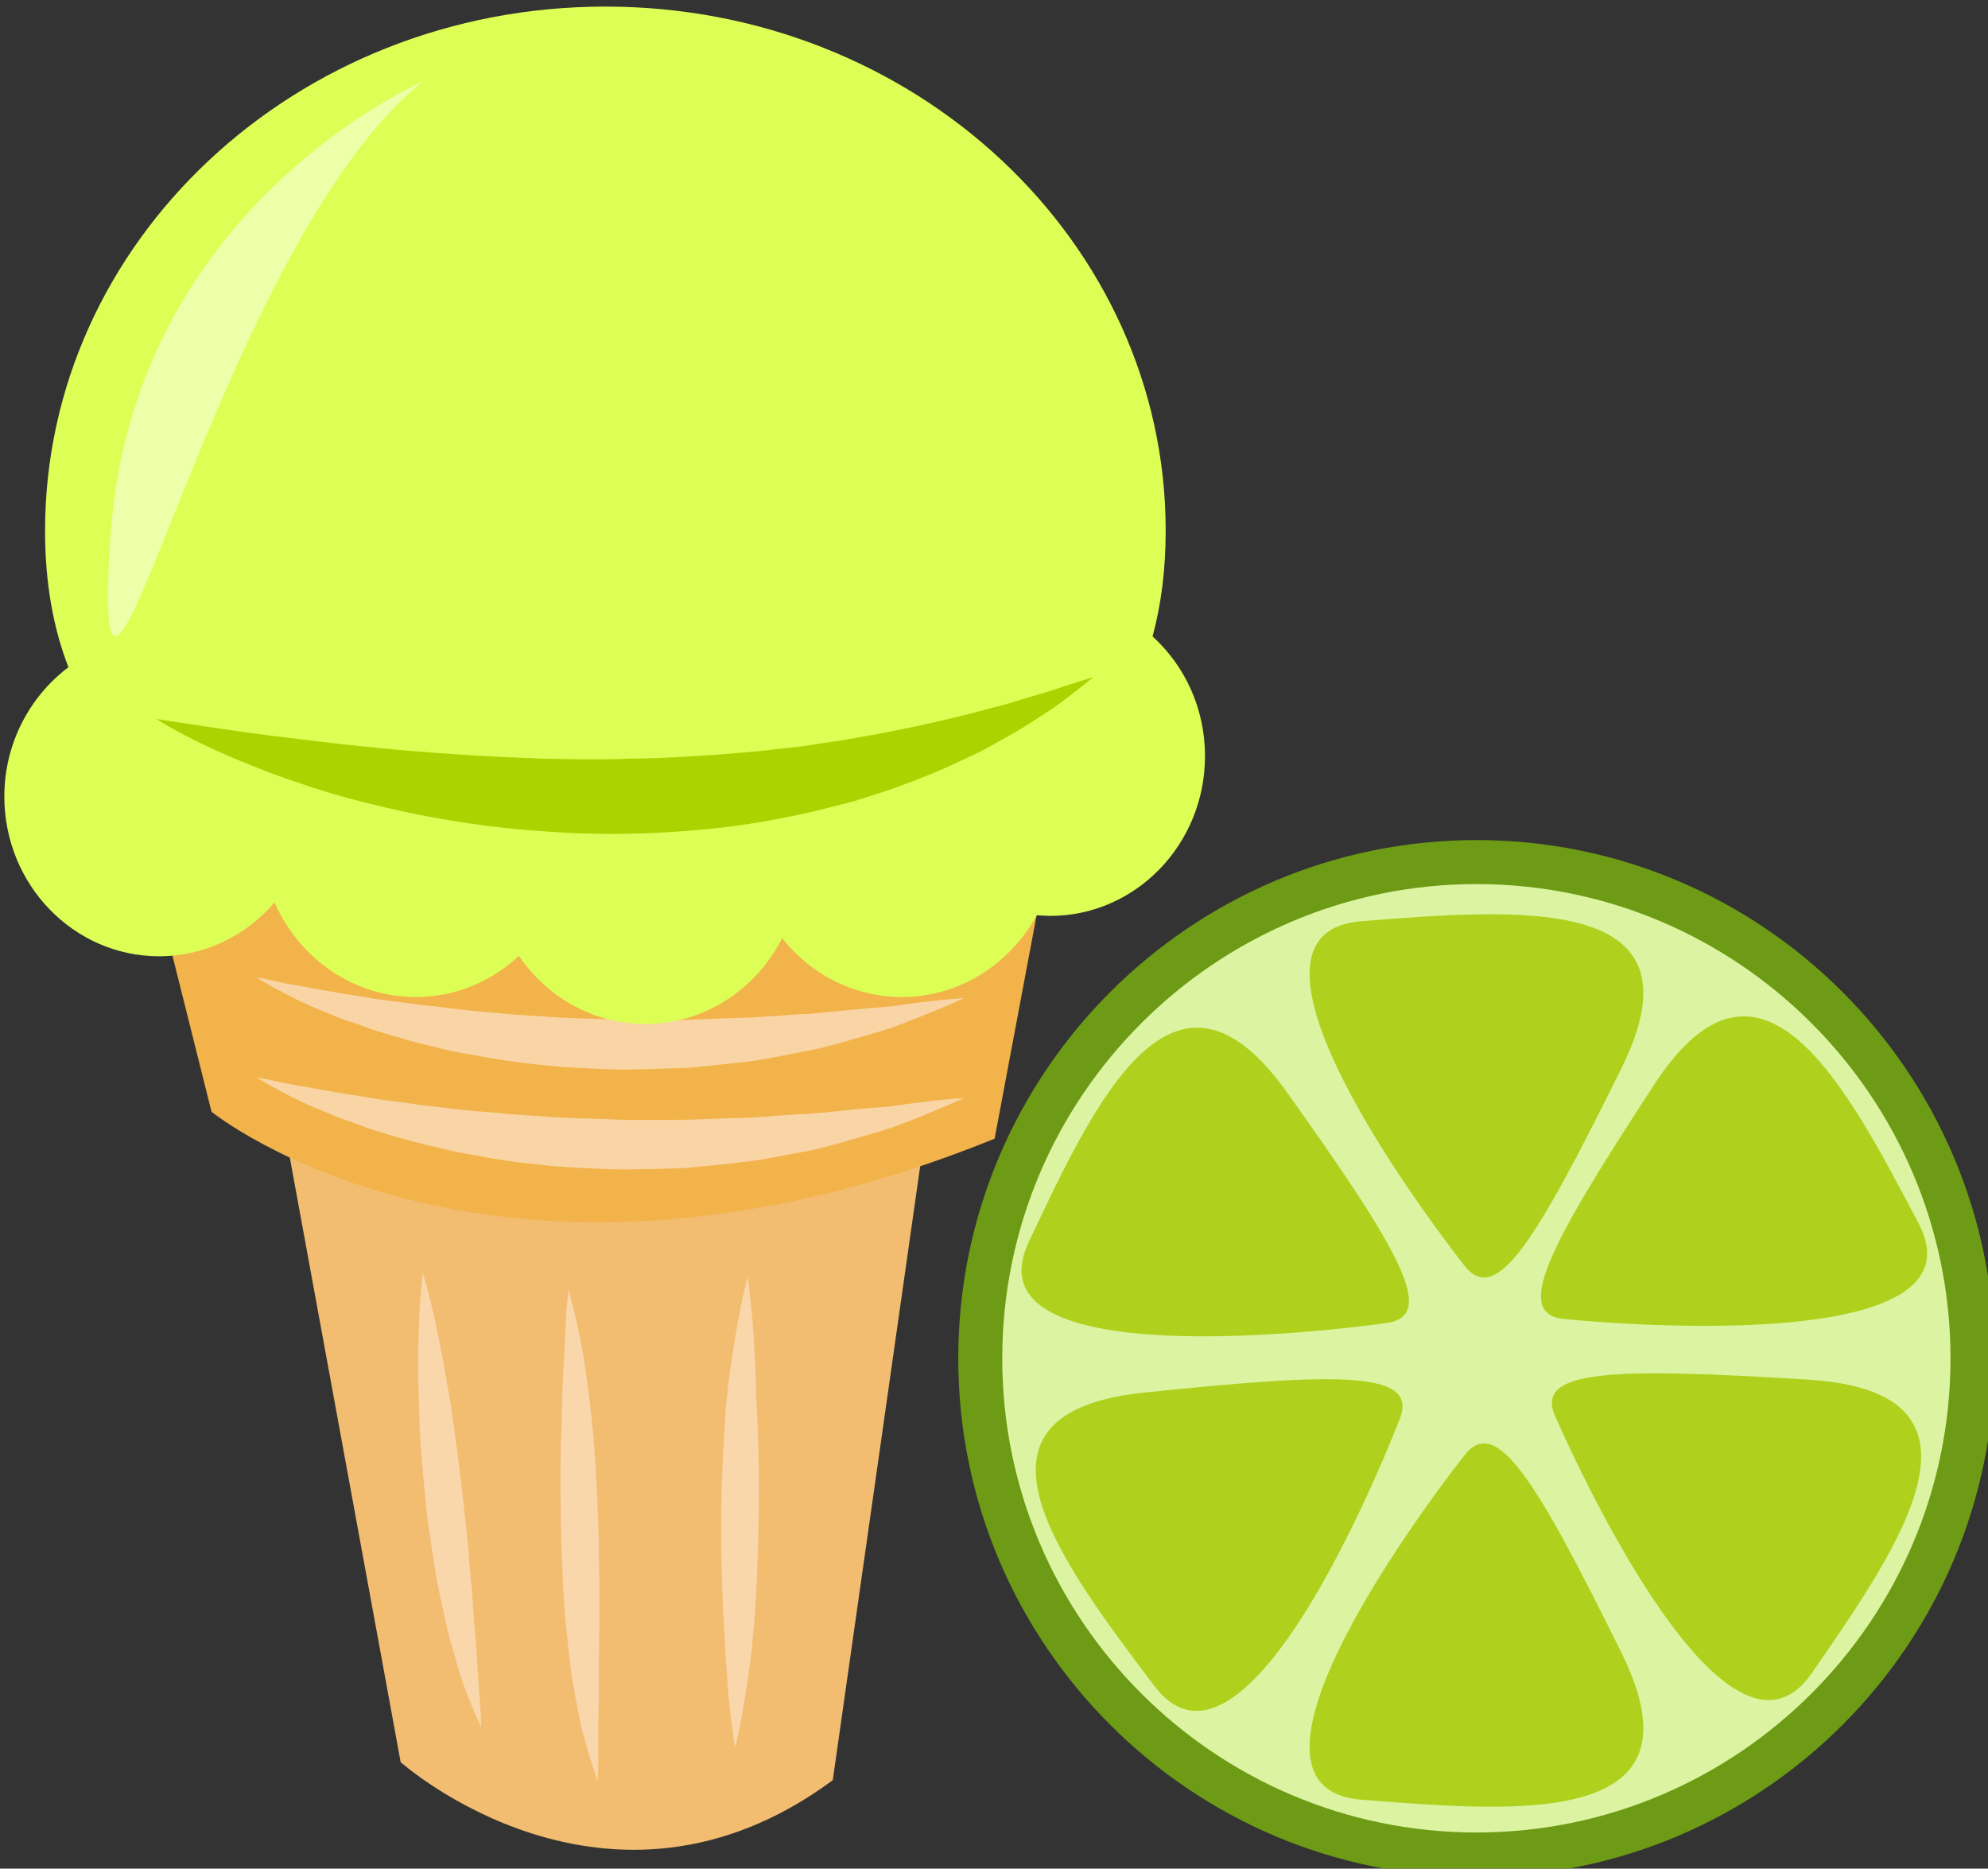 <?xml version="1.0" encoding="UTF-8" standalone="no"?>
<!-- Created with Inkscape (http://www.inkscape.org/) -->

<svg
   xmlns:dc="http://purl.org/dc/elements/1.1/"
   xmlns:cc="http://creativecommons.org/ns#"
   xmlns:rdf="http://www.w3.org/1999/02/22-rdf-syntax-ns#"
   xmlns:svg="http://www.w3.org/2000/svg"
   xmlns="http://www.w3.org/2000/svg"
   xmlns:sodipodi="http://sodipodi.sourceforge.net/DTD/sodipodi-0.dtd"
   xmlns:inkscape="http://www.inkscape.org/namespaces/inkscape"
   width="1487.441mm"
   height="1397.903mm"
   viewBox="0 0 1487.441 1397.903"
   version="1.1"
   id="svg8"
   inkscape:version="0.92.4 (5da689c313, 2019-01-14)"
   sodipodi:docname="Zmrzlina limetková.svg">
  <rect x="0" y="0" width="1487.441" height="1397.903" fill="#333333" stroke="none"/>
  <defs
     id="defs2">
    <style
       type="text/css"
       id="style2">
   <![CDATA[
    .fil8 {fill:#628C2C;fill-rule:nonzero}
    .fil5 {fill:#8F3136;fill-rule:nonzero}
    .fil7 {fill:#BA1515;fill-rule:nonzero}
    .fil4 {fill:#D63234;fill-rule:nonzero}
    .fil1 {fill:#F2B34A;fill-rule:nonzero}
    .fil0 {fill:#F2BD70;fill-rule:nonzero}
    .fil6 {fill:#F5878E;fill-rule:nonzero}
    .fil3 {fill:#F9D5A5;fill-rule:nonzero}
    .fil2 {fill:#F9D7AA;fill-rule:nonzero}
   ]]>
  </style>
    <style
       type="text/css"
       id="style2-3">
   <![CDATA[
    .fil0 {fill:#5D6608;fill-rule:nonzero}
    .fil1 {fill:#750404;fill-rule:nonzero}
    .fil2 {fill:#8C2626;fill-rule:nonzero}
   ]]>
  </style>
    <style
       type="text/css"
       id="style2-4">
   <![CDATA[
    .fil1 {fill:#A63621;fill-rule:nonzero}
    .fil0 {fill:#45AF51;fill-rule:nonzero}
    .fil2 {fill:#ECC500;fill-rule:nonzero}
   ]]>
  </style>
    <style
       type="text/css"
       id="style2-7">
   <![CDATA[
    .fil3 {fill:#11192B;fill-rule:nonzero}
    .fil8 {fill:#182033;fill-rule:nonzero}
    .fil2 {fill:#1A2238;fill-rule:nonzero}
    .fil7 {fill:#262E45;fill-rule:nonzero}
    .fil4 {fill:#37435E;fill-rule:nonzero}
    .fil9 {fill:#47526D;fill-rule:nonzero}
    .fil0 {fill:#5C9340;fill-rule:nonzero}
    .fil1 {fill:#7EAF61;fill-rule:nonzero}
    .fil5 {fill:#936338;fill-rule:nonzero}
    .fil6 {fill:#A3774B;fill-rule:nonzero}
   ]]>
  </style>
    <style
       type="text/css"
       id="style2-5">
   <![CDATA[
    .fil7 {fill:#563E17;fill-rule:nonzero}
    .fil6 {fill:#775B29;fill-rule:nonzero}
    .fil3 {fill:#8C723C;fill-rule:nonzero}
    .fil0 {fill:#93754A;fill-rule:nonzero}
    .fil2 {fill:#A03607;fill-rule:nonzero}
    .fil5 {fill:#A0844B;fill-rule:nonzero}
    .fil4 {fill:#AF915D;fill-rule:nonzero}
    .fil1 {fill:#D64C01;fill-rule:nonzero}
    .fil8 {fill:#E86931;fill-rule:nonzero}
   ]]>
  </style>
    <style
       type="text/css"
       id="style2-2">
   <![CDATA[
    .fil1 {fill:#6D9B15;fill-rule:nonzero}
    .fil2 {fill:#AFD11E;fill-rule:nonzero}
    .fil0 {fill:#DCF4A2;fill-rule:nonzero}
   ]]>
  </style>
  </defs>
  <sodipodi:namedview
     id="base"
     pagecolor="#ffffff"
     bordercolor="#666666"
     borderopacity="1.0"
     inkscape:pageopacity="0.0"
     inkscape:pageshadow="2"
     inkscape:zoom="0.0875"
     inkscape:cx="2707.916"
     inkscape:cy="3637.0571"
     inkscape:document-units="mm"
     inkscape:current-layer="Vrstva_x0020_1"
     showgrid="false"
     inkscape:window-width="1920"
     inkscape:window-height="1001"
     inkscape:window-x="-9"
     inkscape:window-y="-9"
     inkscape:window-maximized="1" />
  <g
     inkscape:label="Vrstva 1"
     inkscape:groupmode="layer"
     id="layer1"
     transform="translate(748.41,280.247)">
 
 <g
   transform="matrix(0.265,0,0,0.265,-2808.191,-3403.653)"
   id="Vrstva_x0020_1">

  <path
   d="m 8573,14956 331,1805 c 0,0 584,521 1220,51 l 266,-1868 z"
   style="fill:#f2bd70;fill-rule:nonzero"
   id="path7"
   class="fil0"
   inkscape:connector-curvature="0" />

  <path
   d="m 8160,14086 210,839 c 0,0 800,648 2211,76 l 172,-915 c 0,0 -1830,-267 -2593,0 z"
   style="fill:#f2b34a;fill-rule:nonzero"
   id="path9"
   class="fil1"
   inkscape:connector-curvature="0" />

  <path
   d="m 8966,15380 c 0,0 7,20 16,54 9,35 21,85 32,144 6,30 13,63 18,97 6,34 13,70 18,108 11,75 21,155 30,235 4,40 9,80 13,119 3,40 7,78 10,116 4,37 6,74 8,108 3,35 6,67 8,98 2,30 3,58 5,82 2,25 4,46 5,64 2,36 2,57 2,57 0,0 -9,-19 -23,-52 -7,-17 -15,-37 -24,-61 -9,-23 -16,-50 -25,-80 -8,-29 -19,-61 -26,-95 -7,-35 -16,-71 -23,-108 -8,-38 -13,-77 -19,-116 -6,-40 -12,-80 -16,-120 -4,-41 -8,-81 -11,-121 -4,-40 -6,-79 -7,-117 -3,-76 -4,-147 -3,-208 1,-61 4,-112 7,-148 3,-36 5,-56 5,-56 z"
   style="fill:#f9d7aa;fill-rule:nonzero"
   id="path11"
   class="fil2"
   inkscape:connector-curvature="0" />

  <path
   d="m 9378,15427 c 0,0 6,21 15,59 5,18 10,41 15,67 6,26 12,56 16,88 10,66 20,142 26,224 3,41 6,83 8,126 2,42 3,86 5,129 0,44 1,87 2,130 0,42 0,84 0,125 0,40 -1,79 -2,117 1,37 1,72 0,104 0,33 -2,63 -1,89 0,26 0,50 0,69 0,38 -2,60 -2,60 0,0 -7,-20 -19,-57 -5,-18 -13,-41 -19,-67 -9,-26 -13,-56 -20,-88 -6,-33 -13,-68 -18,-105 -4,-38 -9,-77 -13,-118 -8,-82 -11,-169 -14,-256 -2,-87 -2,-174 -1,-255 2,-41 3,-80 4,-117 0,-37 2,-73 4,-105 4,-65 5,-120 8,-159 3,-38 6,-60 6,-60 z"
   style="fill:#f9d7aa;fill-rule:nonzero"
   id="path13"
   class="fil2"
   inkscape:connector-curvature="0" />

  <path
   d="m 9884,15392 c 0,0 3,21 7,57 4,37 9,89 12,152 2,31 4,65 4,101 0,36 4,73 5,112 3,77 4,160 3,242 -1,83 -4,167 -8,245 -2,39 -6,76 -9,112 -3,36 -8,70 -12,101 -9,62 -18,114 -25,150 -7,36 -13,56 -13,56 0,0 -4,-21 -8,-57 -5,-37 -11,-89 -15,-151 -2,-31 -5,-65 -6,-100 -2,-36 -5,-74 -6,-113 -3,-78 -5,-160 -4,-244 1,-83 5,-167 10,-245 2,-39 5,-77 10,-113 4,-35 9,-69 14,-100 9,-61 19,-113 27,-149 8,-36 14,-56 14,-56 z"
   style="fill:#f9d7aa;fill-rule:nonzero"
   id="path15"
   class="fil2"
   inkscape:connector-curvature="0" />

  <path
   d="m 8496,14827 c 0,0 31,7 86,18 28,5 61,11 99,18 38,7 81,14 127,21 47,9 98,13 151,22 54,5 110,14 168,18 29,2 59,5 89,8 30,2 60,4 91,6 61,5 123,6 185,8 l 47,2 h 46 c 31,0 62,0 93,0 61,0 121,-5 180,-5 59,-2 115,-8 169,-11 54,-2 104,-8 151,-13 24,-2 46,-4 68,-6 22,-1 42,-3 61,-6 38,-6 72,-9 100,-13 55,-6 88,-8 88,-8 0,0 -29,14 -81,35 -26,11 -58,25 -95,38 -36,15 -79,26 -126,40 -46,13 -97,29 -151,39 -55,9 -113,23 -173,29 -30,4 -61,7 -92,10 -31,3 -63,7 -95,8 -32,0 -64,2 -96,2 l -49,1 -49,-1 c -64,-3 -129,-5 -193,-13 -64,-6 -126,-15 -185,-27 -60,-9 -117,-25 -171,-38 -54,-15 -105,-29 -150,-46 -23,-9 -45,-16 -66,-24 -20,-8 -39,-17 -58,-24 -36,-15 -67,-31 -92,-44 -50,-26 -77,-44 -77,-44 z"
   style="fill:#f9d5a5;fill-rule:nonzero"
   id="path17"
   class="fil3"
   inkscape:connector-curvature="0" />

  <path
   d="m 8496,14545 c 0,0 31,6 86,18 28,5 61,11 99,18 38,7 81,14 127,21 47,9 98,13 151,21 54,5 110,14 168,19 29,2 59,5 89,8 30,2 60,4 91,6 61,5 123,6 185,8 l 47,2 46,-1 c 31,0 62,0 93,1 61,0 121,-5 180,-6 59,-1 115,-7 169,-10 54,-2 104,-9 151,-13 24,-2 46,-4 68,-6 22,-2 42,-3 61,-6 38,-6 72,-10 100,-13 55,-6 88,-8 88,-8 0,0 -29,14 -81,35 -26,11 -58,24 -95,38 -36,15 -79,26 -126,40 -46,13 -97,29 -151,38 -55,10 -113,24 -173,30 -30,3 -61,7 -92,10 -31,3 -63,7 -95,7 -32,1 -64,2 -96,3 l -49,1 -49,-1 c -64,-3 -129,-5 -193,-13 -64,-6 -126,-16 -185,-27 -60,-9 -117,-25 -171,-38 -54,-16 -105,-29 -150,-47 -23,-8 -45,-15 -66,-23 -20,-9 -39,-17 -58,-24 -36,-15 -67,-31 -92,-44 -50,-26 -77,-44 -77,-44 z"
   style="fill:#f9d5a5;fill-rule:nonzero"
   id="path19"
   class="fil3"
   inkscape:connector-curvature="0" />

  <path
   d="m 11027,13583 c 24,-89 37,-188 37,-298 0,-817 -708,-1480 -1582,-1480 -874,0 -1582,663 -1582,1480 0,147 23,274 66,385 -109,82 -181,215 -181,365 0,249 196,451 437,451 130,0 246,-59 326,-152 69,157 221,267 399,267 112,0 213,-44 291,-116 79,116 209,192 357,192 167,0 313,-98 386,-242 80,101 202,166 338,166 164,0 306,-94 381,-231 12,1 25,2 38,2 241,0 437,-202 437,-451 0,-135 -57,-255 -148,-338 z"
   style="fill:#ddff55;fill-opacity:1;fill-rule:nonzero"
   id="path21"
   class="fil4"
   inkscape:connector-curvature="0" />

  <path
   d="m 8214,13816 c 0,0 42,7 117,18 74,11 179,27 305,41 126,16 272,31 428,41 39,3 78,5 118,7 40,2 81,3 121,5 41,1 82,2 124,2 41,0 82,0 123,-2 83,0 165,-6 246,-11 41,-3 81,-7 120,-10 40,-5 79,-9 117,-13 39,-6 76,-12 113,-17 37,-6 73,-13 108,-19 70,-14 136,-27 197,-42 16,-4 31,-7 45,-11 15,-4 29,-7 43,-11 28,-8 54,-14 79,-21 49,-16 93,-27 129,-39 35,-12 63,-20 83,-27 19,-6 30,-9 30,-9 0,0 -9,7 -25,20 -16,12 -39,31 -70,54 -31,22 -69,47 -115,75 -46,26 -98,58 -158,84 -59,29 -125,55 -196,81 -36,12 -73,24 -111,36 -39,10 -78,20 -118,30 -81,18 -165,34 -251,44 -86,10 -174,16 -262,18 -87,2 -175,-1 -261,-8 -86,-6 -170,-16 -251,-30 -81,-13 -158,-30 -231,-48 -72,-18 -140,-38 -202,-60 -62,-20 -117,-43 -166,-63 -49,-20 -91,-40 -125,-57 -68,-34 -104,-58 -104,-58 z"
   style="fill:#aad400;fill-opacity:1;fill-rule:nonzero"
   id="path23"
   class="fil5"
   inkscape:connector-curvature="0" />

  <path
   d="m 8966,12017 c 0,0 -823,353 -882,1293 -58,941 294,-823 882,-1293 z"
   style="fill:#eeffaa;fill-opacity:1;fill-rule:nonzero"
   id="path25"
   class="fil6"
   inkscape:connector-curvature="0" />

 
 
 

 
 

 
 

 
 <g
   transform="matrix(0.881,0,0,0.881,3699.907,3571.872)"
   id="Vrstva_x0020_1-9">

  <path
   d="m 10945,13677 c 0,878 -712,1590 -1590,1590 -879,0 -1591,-712 -1591,-1590 0,-878 712,-1590 1591,-1590 878,0 1590,712 1590,1590 z"
   style="fill:#dcf4a2;fill-rule:nonzero"
   id="path7-7"
   class="fil0"
   inkscape:connector-curvature="0" />

  <path
   d="m 9355,12157 c -838,0 -1520,682 -1520,1520 0,838 682,1519 1520,1519 837,0 1519,-681 1519,-1519 0,-838 -682,-1520 -1519,-1520 z m 0,3181 c -916,0 -1661,-745 -1661,-1661 0,-916 745,-1661 1661,-1661 915,0 1660,745 1660,1661 0,916 -745,1661 -1660,1661 z"
   style="fill:#6d9b15;fill-rule:nonzero"
   id="path9-3"
   class="fil1"
   inkscape:connector-curvature="0" />

  <path
   d="m 9315,13378 c 0,0 -843,-1061 -329,-1102 514,-41 1109,-87 834,470 -276,558 -403,767 -505,632 z"
   style="fill:#afd11e;fill-rule:nonzero"
   id="path11-1"
   class="fil2"
   inkscape:connector-curvature="0" />

  <path
   d="m 9315,13989 c 0,0 -843,1061 -329,1102 514,41 1109,88 834,-470 -276,-558 -403,-767 -505,-632 z"
   style="fill:#afd11e;fill-rule:nonzero"
   id="path13-7"
   class="fil2"
   inkscape:connector-curvature="0" />

  <path
   d="m 9063,13564 c 0,0 -1359,197 -1143,-260 215,-458 466,-988 828,-479 362,508 485,719 315,739 z"
   style="fill:#afd11e;fill-rule:nonzero"
   id="path15-2"
   class="fil2"
   inkscape:connector-curvature="0" />

  <path
   d="m 9608,13864 c 0,0 532,1239 821,822 289,-417 623,-901 -10,-941 -632,-39 -881,-33 -811,119 z"
   style="fill:#afd11e;fill-rule:nonzero"
   id="path17-0"
   class="fil2"
   inkscape:connector-curvature="0" />

  <path
   d="m 9108,13873 c 0,0 -480,1258 -786,853 -306,-405 -660,-876 -29,-940 630,-65 879,-69 815,87 z"
   style="fill:#afd11e;fill-rule:nonzero"
   id="path19-3"
   class="fil2"
   inkscape:connector-curvature="0" />

  <path
   d="m 9640,13551 c 0,0 1366,143 1132,-306 -235,-448 -507,-968 -848,-445 -341,522 -455,738 -284,751 z"
   style="fill:#afd11e;fill-rule:nonzero"
   id="path21-7"
   class="fil2"
   inkscape:connector-curvature="0" />

  
 </g>

</g>

 

 
 
</g>
</svg>
